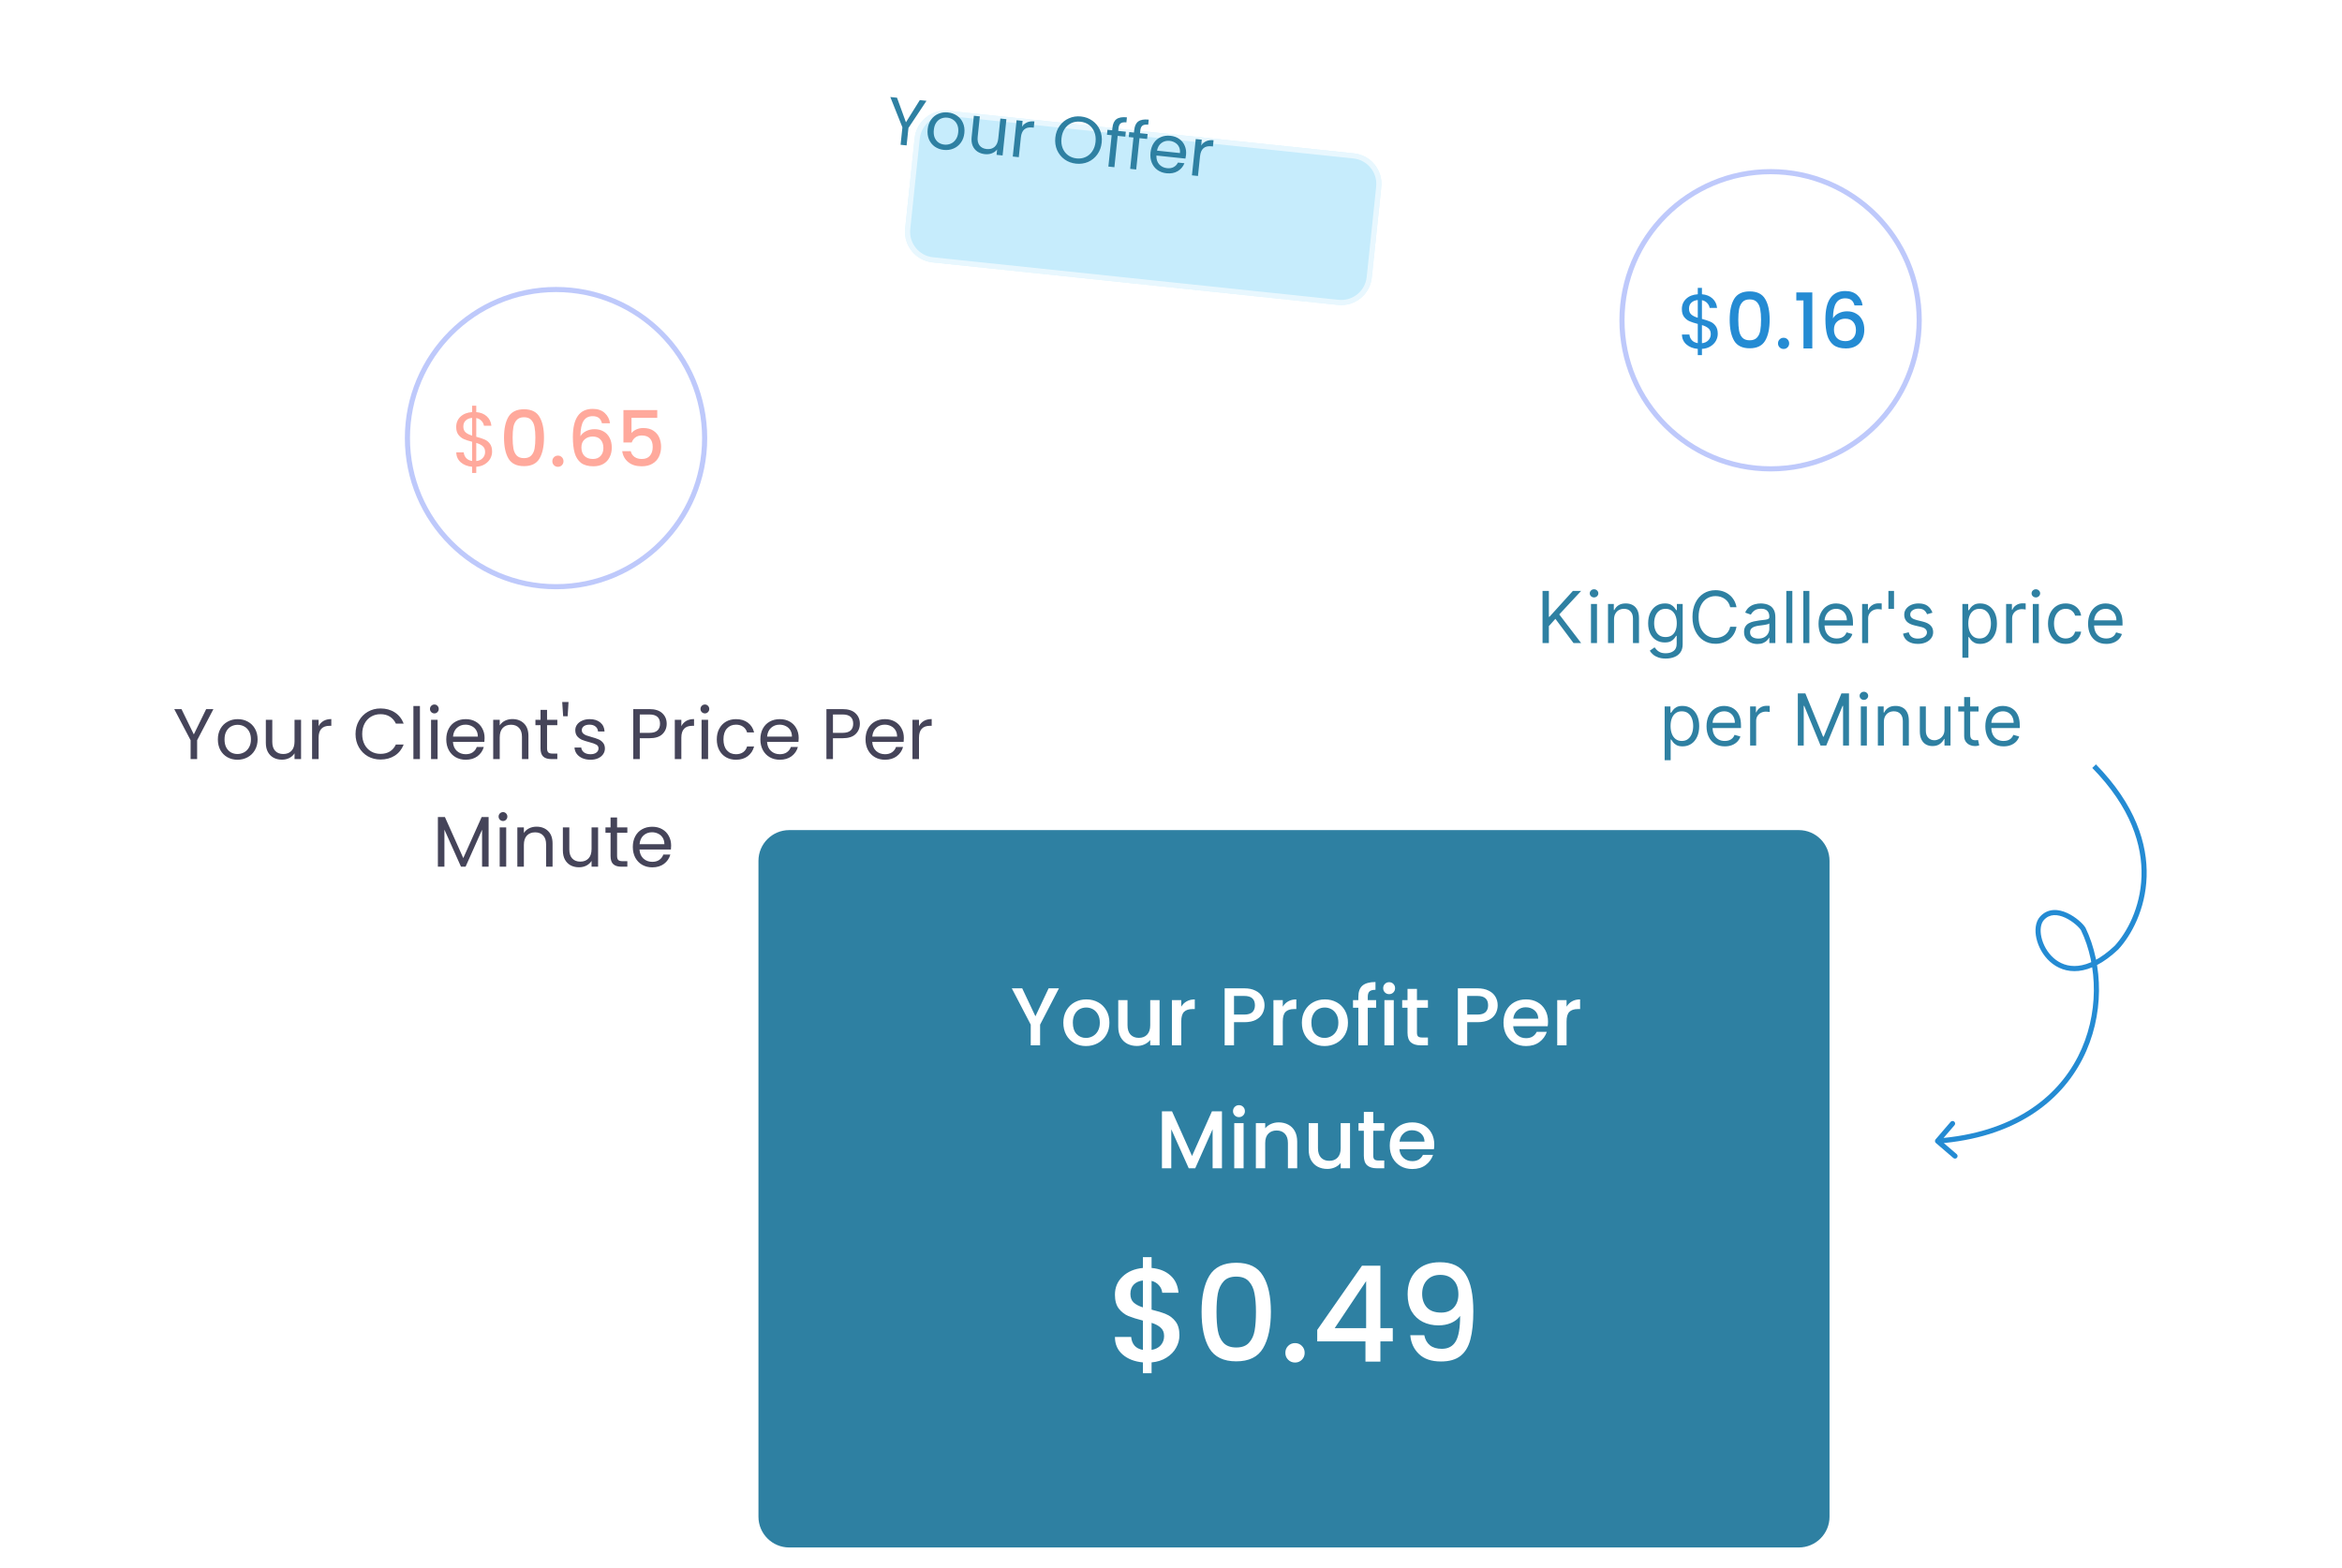 <svg width="457" height="306" viewBox="0 0 457 306" fill="none" xmlns="http://www.w3.org/2000/svg">
<g filter="url(#filter0_d_108_464)">
<rect x="5" y="43" width="209" height="148" rx="1" fill="white"/>
</g>
<g filter="url(#filter1_d_108_464)">
<rect x="241" y="19" width="209" height="147" rx="10" fill="white"/>
</g>
<path d="M213 41H4V189H213V41Z" fill="white"/>
<path d="M41.644 138.386L38.466 144.462V148.144H37.192V144.462L34 138.386H35.414L37.822 143.328L40.23 138.386H41.644ZM46.334 148.27C45.615 148.27 44.962 148.107 44.374 147.78C43.795 147.453 43.338 146.991 43.002 146.394C42.675 145.787 42.512 145.087 42.512 144.294C42.512 143.51 42.68 142.819 43.016 142.222C43.361 141.615 43.828 141.153 44.416 140.836C45.004 140.509 45.662 140.346 46.39 140.346C47.118 140.346 47.776 140.509 48.364 140.836C48.952 141.153 49.414 141.611 49.75 142.208C50.095 142.805 50.268 143.501 50.268 144.294C50.268 145.087 50.09 145.787 49.736 146.394C49.39 146.991 48.919 147.453 48.322 147.78C47.724 148.107 47.062 148.27 46.334 148.27ZM46.334 147.15C46.791 147.15 47.22 147.043 47.622 146.828C48.023 146.613 48.345 146.291 48.588 145.862C48.84 145.433 48.966 144.91 48.966 144.294C48.966 143.678 48.844 143.155 48.602 142.726C48.359 142.297 48.042 141.979 47.65 141.774C47.258 141.559 46.833 141.452 46.376 141.452C45.909 141.452 45.48 141.559 45.088 141.774C44.705 141.979 44.397 142.297 44.164 142.726C43.93 143.155 43.814 143.678 43.814 144.294C43.814 144.919 43.926 145.447 44.15 145.876C44.383 146.305 44.691 146.627 45.074 146.842C45.456 147.047 45.876 147.15 46.334 147.15ZM58.747 140.472V148.144H57.473V147.01C57.23 147.402 56.889 147.71 56.451 147.934C56.022 148.149 55.545 148.256 55.023 148.256C54.425 148.256 53.889 148.135 53.413 147.892C52.937 147.64 52.559 147.267 52.279 146.772C52.008 146.277 51.873 145.675 51.873 144.966V140.472H53.133V144.798C53.133 145.554 53.324 146.137 53.707 146.548C54.09 146.949 54.612 147.15 55.275 147.15C55.956 147.15 56.493 146.94 56.885 146.52C57.277 146.1 57.473 145.489 57.473 144.686V140.472H58.747ZM62.172 141.718C62.396 141.279 62.713 140.939 63.124 140.696C63.544 140.453 64.053 140.332 64.65 140.332V141.648H64.314C62.886 141.648 62.172 142.423 62.172 143.972V148.144H60.898V140.472H62.172V141.718ZM69.377 143.258C69.377 142.306 69.592 141.452 70.021 140.696C70.45 139.931 71.034 139.333 71.771 138.904C72.518 138.475 73.344 138.26 74.249 138.26C75.313 138.26 76.242 138.517 77.035 139.03C77.828 139.543 78.407 140.271 78.771 141.214H77.245C76.974 140.626 76.582 140.173 76.069 139.856C75.565 139.539 74.958 139.38 74.249 139.38C73.568 139.38 72.956 139.539 72.415 139.856C71.874 140.173 71.449 140.626 71.141 141.214C70.833 141.793 70.679 142.474 70.679 143.258C70.679 144.033 70.833 144.714 71.141 145.302C71.449 145.881 71.874 146.329 72.415 146.646C72.956 146.963 73.568 147.122 74.249 147.122C74.958 147.122 75.565 146.968 76.069 146.66C76.582 146.343 76.974 145.89 77.245 145.302H78.771C78.407 146.235 77.828 146.959 77.035 147.472C76.242 147.976 75.313 148.228 74.249 148.228C73.344 148.228 72.518 148.018 71.771 147.598C71.034 147.169 70.45 146.576 70.021 145.82C69.592 145.064 69.377 144.21 69.377 143.258ZM81.941 137.784V148.144H80.667V137.784H81.941ZM84.771 139.226C84.528 139.226 84.323 139.142 84.155 138.974C83.987 138.806 83.903 138.601 83.903 138.358C83.903 138.115 83.987 137.91 84.155 137.742C84.323 137.574 84.528 137.49 84.771 137.49C85.004 137.49 85.2 137.574 85.359 137.742C85.527 137.91 85.611 138.115 85.611 138.358C85.611 138.601 85.527 138.806 85.359 138.974C85.2 139.142 85.004 139.226 84.771 139.226ZM85.387 140.472V148.144H84.113V140.472H85.387ZM94.558 144.014C94.558 144.257 94.544 144.513 94.516 144.784H88.384C88.431 145.54 88.687 146.133 89.154 146.562C89.63 146.982 90.204 147.192 90.876 147.192C91.427 147.192 91.884 147.066 92.248 146.814C92.621 146.553 92.883 146.207 93.032 145.778H94.404C94.199 146.515 93.788 147.117 93.172 147.584C92.556 148.041 91.791 148.27 90.876 148.27C90.148 148.27 89.495 148.107 88.916 147.78C88.347 147.453 87.899 146.991 87.572 146.394C87.245 145.787 87.082 145.087 87.082 144.294C87.082 143.501 87.241 142.805 87.558 142.208C87.875 141.611 88.319 141.153 88.888 140.836C89.467 140.509 90.129 140.346 90.876 140.346C91.604 140.346 92.248 140.505 92.808 140.822C93.368 141.139 93.797 141.578 94.096 142.138C94.404 142.689 94.558 143.314 94.558 144.014ZM93.242 143.748C93.242 143.263 93.135 142.847 92.92 142.502C92.705 142.147 92.411 141.881 92.038 141.704C91.674 141.517 91.268 141.424 90.82 141.424C90.176 141.424 89.625 141.629 89.168 142.04C88.72 142.451 88.463 143.02 88.398 143.748H93.242ZM99.978 140.332C100.911 140.332 101.667 140.617 102.246 141.186C102.824 141.746 103.114 142.558 103.114 143.622V148.144H101.854V143.804C101.854 143.039 101.662 142.455 101.28 142.054C100.897 141.643 100.374 141.438 99.712 141.438C99.04 141.438 98.503 141.648 98.102 142.068C97.71 142.488 97.514 143.099 97.514 143.902V148.144H96.24V140.472H97.514V141.564C97.766 141.172 98.106 140.869 98.536 140.654C98.974 140.439 99.455 140.332 99.978 140.332ZM106.748 141.522V146.044C106.748 146.417 106.828 146.683 106.986 146.842C107.145 146.991 107.42 147.066 107.812 147.066H108.75V148.144H107.602C106.893 148.144 106.361 147.981 106.006 147.654C105.652 147.327 105.474 146.791 105.474 146.044V141.522H104.48V140.472H105.474V138.54H106.748V140.472H108.75V141.522H106.748ZM110.938 137L110.77 139.786H109.888L109.706 137H110.938ZM115.238 148.27C114.65 148.27 114.123 148.172 113.656 147.976C113.19 147.771 112.821 147.491 112.55 147.136C112.28 146.772 112.13 146.357 112.102 145.89H113.418C113.456 146.273 113.633 146.585 113.95 146.828C114.277 147.071 114.702 147.192 115.224 147.192C115.71 147.192 116.092 147.085 116.372 146.87C116.652 146.655 116.792 146.385 116.792 146.058C116.792 145.722 116.643 145.475 116.344 145.316C116.046 145.148 115.584 144.985 114.958 144.826C114.389 144.677 113.922 144.527 113.558 144.378C113.204 144.219 112.896 143.991 112.634 143.692C112.382 143.384 112.256 142.983 112.256 142.488C112.256 142.096 112.373 141.737 112.606 141.41C112.84 141.083 113.171 140.827 113.6 140.64C114.03 140.444 114.52 140.346 115.07 140.346C115.92 140.346 116.606 140.561 117.128 140.99C117.651 141.419 117.931 142.007 117.968 142.754H116.694C116.666 142.353 116.503 142.031 116.204 141.788C115.915 141.545 115.523 141.424 115.028 141.424C114.571 141.424 114.207 141.522 113.936 141.718C113.666 141.914 113.53 142.171 113.53 142.488C113.53 142.74 113.61 142.95 113.768 143.118C113.936 143.277 114.142 143.407 114.384 143.51C114.636 143.603 114.982 143.711 115.42 143.832C115.971 143.981 116.419 144.131 116.764 144.28C117.11 144.42 117.404 144.635 117.646 144.924C117.898 145.213 118.029 145.591 118.038 146.058C118.038 146.478 117.922 146.856 117.688 147.192C117.455 147.528 117.124 147.794 116.694 147.99C116.274 148.177 115.789 148.27 115.238 148.27ZM130.093 141.242C130.093 142.054 129.813 142.731 129.253 143.272C128.703 143.804 127.858 144.07 126.719 144.07H124.843V148.144H123.569V138.386H126.719C127.821 138.386 128.656 138.652 129.225 139.184C129.804 139.716 130.093 140.402 130.093 141.242ZM126.719 143.02C127.429 143.02 127.951 142.866 128.287 142.558C128.623 142.25 128.791 141.811 128.791 141.242C128.791 140.038 128.101 139.436 126.719 139.436H124.843V143.02H126.719ZM132.951 141.718C133.175 141.279 133.492 140.939 133.903 140.696C134.323 140.453 134.831 140.332 135.429 140.332V141.648H135.093C133.665 141.648 132.951 142.423 132.951 143.972V148.144H131.677V140.472H132.951V141.718ZM137.557 139.226C137.315 139.226 137.109 139.142 136.941 138.974C136.773 138.806 136.689 138.601 136.689 138.358C136.689 138.115 136.773 137.91 136.941 137.742C137.109 137.574 137.315 137.49 137.557 137.49C137.791 137.49 137.987 137.574 138.145 137.742C138.313 137.91 138.397 138.115 138.397 138.358C138.397 138.601 138.313 138.806 138.145 138.974C137.987 139.142 137.791 139.226 137.557 139.226ZM138.173 140.472V148.144H136.899V140.472H138.173ZM139.869 144.294C139.869 143.501 140.027 142.81 140.345 142.222C140.662 141.625 141.101 141.163 141.661 140.836C142.23 140.509 142.879 140.346 143.607 140.346C144.549 140.346 145.324 140.575 145.931 141.032C146.547 141.489 146.953 142.124 147.149 142.936H145.777C145.646 142.469 145.389 142.101 145.007 141.83C144.633 141.559 144.167 141.424 143.607 141.424C142.879 141.424 142.291 141.676 141.843 142.18C141.395 142.675 141.171 143.379 141.171 144.294C141.171 145.218 141.395 145.932 141.843 146.436C142.291 146.94 142.879 147.192 143.607 147.192C144.167 147.192 144.633 147.061 145.007 146.8C145.38 146.539 145.637 146.165 145.777 145.68H147.149C146.943 146.464 146.533 147.094 145.917 147.57C145.301 148.037 144.531 148.27 143.607 148.27C142.879 148.27 142.23 148.107 141.661 147.78C141.101 147.453 140.662 146.991 140.345 146.394C140.027 145.797 139.869 145.097 139.869 144.294ZM155.849 144.014C155.849 144.257 155.835 144.513 155.807 144.784H149.675C149.721 145.54 149.978 146.133 150.445 146.562C150.921 146.982 151.495 147.192 152.167 147.192C152.717 147.192 153.175 147.066 153.539 146.814C153.912 146.553 154.173 146.207 154.323 145.778H155.695C155.489 146.515 155.079 147.117 154.463 147.584C153.847 148.041 153.081 148.27 152.167 148.27C151.439 148.27 150.785 148.107 150.207 147.78C149.637 147.453 149.189 146.991 148.863 146.394C148.536 145.787 148.373 145.087 148.373 144.294C148.373 143.501 148.531 142.805 148.849 142.208C149.166 141.611 149.609 141.153 150.179 140.836C150.757 140.509 151.42 140.346 152.167 140.346C152.895 140.346 153.539 140.505 154.099 140.822C154.659 141.139 155.088 141.578 155.387 142.138C155.695 142.689 155.849 143.314 155.849 144.014ZM154.533 143.748C154.533 143.263 154.425 142.847 154.211 142.502C153.996 142.147 153.702 141.881 153.329 141.704C152.965 141.517 152.559 141.424 152.111 141.424C151.467 141.424 150.916 141.629 150.459 142.04C150.011 142.451 149.754 143.02 149.689 143.748H154.533ZM167.787 141.242C167.787 142.054 167.507 142.731 166.947 143.272C166.396 143.804 165.551 144.07 164.413 144.07H162.537V148.144H161.263V138.386H164.413C165.514 138.386 166.349 138.652 166.919 139.184C167.497 139.716 167.787 140.402 167.787 141.242ZM164.413 143.02C165.122 143.02 165.645 142.866 165.981 142.558C166.317 142.25 166.485 141.811 166.485 141.242C166.485 140.038 165.794 139.436 164.413 139.436H162.537V143.02H164.413ZM176.37 144.014C176.37 144.257 176.356 144.513 176.328 144.784H170.196C170.243 145.54 170.499 146.133 170.966 146.562C171.442 146.982 172.016 147.192 172.688 147.192C173.239 147.192 173.696 147.066 174.06 146.814C174.433 146.553 174.695 146.207 174.844 145.778H176.216C176.011 146.515 175.6 147.117 174.984 147.584C174.368 148.041 173.603 148.27 172.688 148.27C171.96 148.27 171.307 148.107 170.728 147.78C170.159 147.453 169.711 146.991 169.384 146.394C169.057 145.787 168.894 145.087 168.894 144.294C168.894 143.501 169.053 142.805 169.37 142.208C169.687 141.611 170.131 141.153 170.7 140.836C171.279 140.509 171.941 140.346 172.688 140.346C173.416 140.346 174.06 140.505 174.62 140.822C175.18 141.139 175.609 141.578 175.908 142.138C176.216 142.689 176.37 143.314 176.37 144.014ZM175.054 143.748C175.054 143.263 174.947 142.847 174.732 142.502C174.517 142.147 174.223 141.881 173.85 141.704C173.486 141.517 173.08 141.424 172.632 141.424C171.988 141.424 171.437 141.629 170.98 142.04C170.532 142.451 170.275 143.02 170.21 143.748H175.054ZM179.326 141.718C179.55 141.279 179.867 140.939 180.278 140.696C180.698 140.453 181.206 140.332 181.804 140.332V141.648H181.468C180.04 141.648 179.326 142.423 179.326 143.972V148.144H178.052V140.472H179.326V141.718ZM95.344 159.456V169.144H94.07V161.92L90.85 169.144H89.954L86.72 161.906V169.144H85.446V159.456H86.818L90.402 167.464L93.986 159.456H95.344ZM98.162 160.226C97.92 160.226 97.714 160.142 97.546 159.974C97.378 159.806 97.294 159.601 97.294 159.358C97.294 159.115 97.378 158.91 97.546 158.742C97.714 158.574 97.92 158.49 98.162 158.49C98.396 158.49 98.592 158.574 98.75 158.742C98.918 158.91 99.002 159.115 99.002 159.358C99.002 159.601 98.918 159.806 98.75 159.974C98.592 160.142 98.396 160.226 98.162 160.226ZM98.778 161.472V169.144H97.504V161.472H98.778ZM104.687 161.332C105.621 161.332 106.377 161.617 106.955 162.186C107.534 162.746 107.823 163.558 107.823 164.622V169.144H106.563V164.804C106.563 164.039 106.372 163.455 105.989 163.054C105.607 162.643 105.084 162.438 104.421 162.438C103.749 162.438 103.213 162.648 102.812 163.068C102.42 163.488 102.224 164.099 102.224 164.902V169.144H100.95V161.472H102.224V162.564C102.476 162.172 102.816 161.869 103.246 161.654C103.684 161.439 104.165 161.332 104.687 161.332ZM116.708 161.472V169.144H115.434V168.01C115.192 168.402 114.851 168.71 114.412 168.934C113.983 169.149 113.507 169.256 112.984 169.256C112.387 169.256 111.85 169.135 111.374 168.892C110.898 168.64 110.52 168.267 110.24 167.772C109.97 167.277 109.834 166.675 109.834 165.966V161.472H111.094V165.798C111.094 166.554 111.286 167.137 111.668 167.548C112.051 167.949 112.574 168.15 113.236 168.15C113.918 168.15 114.454 167.94 114.846 167.52C115.238 167.1 115.434 166.489 115.434 165.686V161.472H116.708ZM120.413 162.522V167.044C120.413 167.417 120.493 167.683 120.651 167.842C120.81 167.991 121.085 168.066 121.477 168.066H122.415V169.144H121.267C120.558 169.144 120.026 168.981 119.671 168.654C119.317 168.327 119.139 167.791 119.139 167.044V162.522H118.145V161.472H119.139V159.54H120.413V161.472H122.415V162.522H120.413ZM130.959 165.014C130.959 165.257 130.945 165.513 130.917 165.784H124.785C124.832 166.54 125.088 167.133 125.555 167.562C126.031 167.982 126.605 168.192 127.277 168.192C127.828 168.192 128.285 168.066 128.649 167.814C129.022 167.553 129.284 167.207 129.433 166.778H130.805C130.6 167.515 130.189 168.117 129.573 168.584C128.957 169.041 128.192 169.27 127.277 169.27C126.549 169.27 125.896 169.107 125.317 168.78C124.748 168.453 124.3 167.991 123.973 167.394C123.646 166.787 123.483 166.087 123.483 165.294C123.483 164.501 123.642 163.805 123.959 163.208C124.276 162.611 124.72 162.153 125.289 161.836C125.868 161.509 126.53 161.346 127.277 161.346C128.005 161.346 128.649 161.505 129.209 161.822C129.769 162.139 130.198 162.578 130.497 163.138C130.805 163.689 130.959 164.314 130.959 165.014ZM129.643 164.748C129.643 164.263 129.536 163.847 129.321 163.502C129.106 163.147 128.812 162.881 128.439 162.704C128.075 162.517 127.669 162.424 127.221 162.424C126.577 162.424 126.026 162.629 125.569 163.04C125.121 163.451 124.864 164.02 124.799 164.748H129.643Z" fill="#454459"/>
<path d="M108.5 114.5C124.516 114.5 137.5 101.516 137.5 85.5C137.5 69.484 124.516 56.5 108.5 56.5C92.484 56.5 79.5 69.484 79.5 85.5C79.5 101.516 92.484 114.5 108.5 114.5Z" fill="white" stroke="#BEC9FB"/>
<path d="M96.024 88.135C96.024 88.615 95.904 89.075 95.664 89.515C95.424 89.945 95.069 90.305 94.599 90.595C94.139 90.885 93.584 91.05 92.934 91.09V92.305H92.124V91.09C91.214 91.01 90.474 90.72 89.904 90.22C89.334 89.71 89.044 89.065 89.034 88.285H90.489C90.529 88.705 90.684 89.07 90.954 89.38C91.234 89.69 91.624 89.885 92.124 89.965V86.215C91.454 86.045 90.914 85.87 90.504 85.69C90.094 85.51 89.744 85.23 89.454 84.85C89.164 84.47 89.019 83.96 89.019 83.32C89.019 82.51 89.299 81.84 89.859 81.31C90.429 80.78 91.184 80.485 92.124 80.425V79.18H92.934V80.425C93.784 80.495 94.469 80.77 94.989 81.25C95.509 81.72 95.809 82.335 95.889 83.095H94.434C94.384 82.745 94.229 82.43 93.969 82.15C93.709 81.86 93.364 81.67 92.934 81.58V85.24C93.594 85.41 94.129 85.585 94.539 85.765C94.959 85.935 95.309 86.21 95.589 86.59C95.879 86.97 96.024 87.485 96.024 88.135ZM90.414 83.245C90.414 83.735 90.559 84.11 90.849 84.37C91.139 84.63 91.564 84.845 92.124 85.015V81.55C91.604 81.6 91.189 81.77 90.879 82.06C90.569 82.34 90.414 82.735 90.414 83.245ZM92.934 89.98C93.474 89.92 93.894 89.725 94.194 89.395C94.504 89.065 94.659 88.67 94.659 88.21C94.659 87.72 94.509 87.345 94.209 87.085C93.909 86.815 93.484 86.6 92.934 86.44V89.98ZM98.35 85.39C98.35 83.66 98.64 82.31 99.22 81.34C99.81 80.36 100.82 79.87 102.25 79.87C103.68 79.87 104.685 80.36 105.265 81.34C105.855 82.31 106.15 83.66 106.15 85.39C106.15 87.14 105.855 88.51 105.265 89.5C104.685 90.48 103.68 90.97 102.25 90.97C100.82 90.97 99.81 90.48 99.22 89.5C98.64 88.51 98.35 87.14 98.35 85.39ZM104.47 85.39C104.47 84.58 104.415 83.895 104.305 83.335C104.205 82.775 103.995 82.32 103.675 81.97C103.355 81.61 102.88 81.43 102.25 81.43C101.62 81.43 101.145 81.61 100.825 81.97C100.505 82.32 100.29 82.775 100.18 83.335C100.08 83.895 100.03 84.58 100.03 85.39C100.03 86.23 100.08 86.935 100.18 87.505C100.28 88.075 100.49 88.535 100.81 88.885C101.14 89.235 101.62 89.41 102.25 89.41C102.88 89.41 103.355 89.235 103.675 88.885C104.005 88.535 104.22 88.075 104.32 87.505C104.42 86.935 104.47 86.23 104.47 85.39ZM108.874 91.105C108.564 91.105 108.304 91 108.094 90.79C107.884 90.58 107.779 90.32 107.779 90.01C107.779 89.7 107.884 89.44 108.094 89.23C108.304 89.02 108.564 88.915 108.874 88.915C109.174 88.915 109.429 89.02 109.639 89.23C109.849 89.44 109.954 89.7 109.954 90.01C109.954 90.32 109.849 90.58 109.639 90.79C109.429 91 109.174 91.105 108.874 91.105ZM117.457 82.6C117.347 82.14 117.147 81.795 116.857 81.565C116.567 81.335 116.162 81.22 115.642 81.22C114.852 81.22 114.262 81.525 113.872 82.135C113.482 82.735 113.277 83.735 113.257 85.135C113.517 84.695 113.897 84.355 114.397 84.115C114.897 83.875 115.437 83.755 116.017 83.755C116.677 83.755 117.257 83.9 117.757 84.19C118.267 84.47 118.662 84.88 118.942 85.42C119.232 85.96 119.377 86.605 119.377 87.355C119.377 88.055 119.237 88.68 118.957 89.23C118.687 89.78 118.282 90.215 117.742 90.535C117.202 90.845 116.552 91 115.792 91C114.762 91 113.952 90.775 113.362 90.325C112.782 89.865 112.372 89.22 112.132 88.39C111.902 87.56 111.787 86.525 111.787 85.285C111.787 81.625 113.077 79.795 115.657 79.795C116.657 79.795 117.442 80.065 118.012 80.605C118.592 81.145 118.932 81.81 119.032 82.6H117.457ZM115.642 85.195C115.032 85.195 114.512 85.38 114.082 85.75C113.662 86.11 113.452 86.635 113.452 87.325C113.452 88.015 113.647 88.565 114.037 88.975C114.437 89.375 114.992 89.575 115.702 89.575C116.332 89.575 116.827 89.38 117.187 88.99C117.557 88.6 117.742 88.08 117.742 87.43C117.742 86.75 117.562 86.21 117.202 85.81C116.852 85.4 116.332 85.195 115.642 85.195ZM128.251 81.535H123.226V84.52C123.436 84.24 123.746 84.005 124.156 83.815C124.576 83.625 125.021 83.53 125.491 83.53C126.331 83.53 127.011 83.71 127.531 84.07C128.061 84.43 128.436 84.885 128.656 85.435C128.886 85.985 129.001 86.565 129.001 87.175C129.001 87.915 128.856 88.575 128.566 89.155C128.286 89.725 127.861 90.175 127.291 90.505C126.731 90.835 126.041 91 125.221 91C124.131 91 123.256 90.73 122.596 90.19C121.936 89.65 121.541 88.935 121.411 88.045H123.076C123.186 88.515 123.431 88.89 123.811 89.17C124.191 89.44 124.666 89.575 125.236 89.575C125.946 89.575 126.476 89.36 126.826 88.93C127.186 88.5 127.366 87.93 127.366 87.22C127.366 86.5 127.186 85.95 126.826 85.57C126.466 85.18 125.936 84.985 125.236 84.985C124.746 84.985 124.331 85.11 123.991 85.36C123.661 85.6 123.421 85.93 123.271 86.35H121.651V80.035H128.251V81.535Z" fill="#FFA99C"/>
<g filter="url(#filter2_d_108_464)">
<path d="M450 19H241V167H450V19Z" fill="white"/>
</g>
<path d="M345.5 91.5C361.516 91.5 374.5 78.516 374.5 62.5C374.5 46.484 361.516 33.5 345.5 33.5C329.484 33.5 316.5 46.484 316.5 62.5C316.5 78.516 329.484 91.5 345.5 91.5Z" fill="white" stroke="#BEC9FB"/>
<path d="M335.192 65.135C335.192 65.615 335.072 66.075 334.832 66.515C334.592 66.945 334.237 67.305 333.767 67.595C333.307 67.885 332.752 68.05 332.102 68.09V69.305H331.292V68.09C330.382 68.01 329.642 67.72 329.072 67.22C328.502 66.71 328.212 66.065 328.202 65.285H329.657C329.697 65.705 329.852 66.07 330.122 66.38C330.402 66.69 330.792 66.885 331.292 66.965V63.215C330.622 63.045 330.082 62.87 329.672 62.69C329.262 62.51 328.912 62.23 328.622 61.85C328.332 61.47 328.187 60.96 328.187 60.32C328.187 59.51 328.467 58.84 329.027 58.31C329.597 57.78 330.352 57.485 331.292 57.425V56.18H332.102V57.425C332.952 57.495 333.637 57.77 334.157 58.25C334.677 58.72 334.977 59.335 335.057 60.095H333.602C333.552 59.745 333.397 59.43 333.137 59.15C332.877 58.86 332.532 58.67 332.102 58.58V62.24C332.762 62.41 333.297 62.585 333.707 62.765C334.127 62.935 334.477 63.21 334.757 63.59C335.047 63.97 335.192 64.485 335.192 65.135ZM329.582 60.245C329.582 60.735 329.727 61.11 330.017 61.37C330.307 61.63 330.732 61.845 331.292 62.015V58.55C330.772 58.6 330.357 58.77 330.047 59.06C329.737 59.34 329.582 59.735 329.582 60.245ZM332.102 66.98C332.642 66.92 333.062 66.725 333.362 66.395C333.672 66.065 333.827 65.67 333.827 65.21C333.827 64.72 333.677 64.345 333.377 64.085C333.077 63.815 332.652 63.6 332.102 63.44V66.98ZM337.518 62.39C337.518 60.66 337.808 59.31 338.388 58.34C338.978 57.36 339.988 56.87 341.418 56.87C342.848 56.87 343.853 57.36 344.433 58.34C345.023 59.31 345.318 60.66 345.318 62.39C345.318 64.14 345.023 65.51 344.433 66.5C343.853 67.48 342.848 67.97 341.418 67.97C339.988 67.97 338.978 67.48 338.388 66.5C337.808 65.51 337.518 64.14 337.518 62.39ZM343.638 62.39C343.638 61.58 343.583 60.895 343.473 60.335C343.373 59.775 343.163 59.32 342.843 58.97C342.523 58.61 342.048 58.43 341.418 58.43C340.788 58.43 340.313 58.61 339.993 58.97C339.673 59.32 339.458 59.775 339.348 60.335C339.248 60.895 339.198 61.58 339.198 62.39C339.198 63.23 339.248 63.935 339.348 64.505C339.448 65.075 339.658 65.535 339.978 65.885C340.308 66.235 340.788 66.41 341.418 66.41C342.048 66.41 342.523 66.235 342.843 65.885C343.173 65.535 343.388 65.075 343.488 64.505C343.588 63.935 343.638 63.23 343.638 62.39ZM348.042 68.105C347.732 68.105 347.472 68 347.262 67.79C347.052 67.58 346.947 67.32 346.947 67.01C346.947 66.7 347.052 66.44 347.262 66.23C347.472 66.02 347.732 65.915 348.042 65.915C348.342 65.915 348.597 66.02 348.807 66.23C349.017 66.44 349.122 66.7 349.122 67.01C349.122 67.32 349.017 67.58 348.807 67.79C348.597 68 348.342 68.105 348.042 68.105ZM350.52 58.625V57.065H353.64V68H351.915V58.625H350.52ZM361.869 59.6C361.759 59.14 361.559 58.795 361.269 58.565C360.979 58.335 360.574 58.22 360.054 58.22C359.264 58.22 358.674 58.525 358.284 59.135C357.894 59.735 357.689 60.735 357.669 62.135C357.929 61.695 358.309 61.355 358.809 61.115C359.309 60.875 359.849 60.755 360.429 60.755C361.089 60.755 361.669 60.9 362.169 61.19C362.679 61.47 363.074 61.88 363.354 62.42C363.644 62.96 363.789 63.605 363.789 64.355C363.789 65.055 363.649 65.68 363.369 66.23C363.099 66.78 362.694 67.215 362.154 67.535C361.614 67.845 360.964 68 360.204 68C359.174 68 358.364 67.775 357.774 67.325C357.194 66.865 356.784 66.22 356.544 65.39C356.314 64.56 356.199 63.525 356.199 62.285C356.199 58.625 357.489 56.795 360.069 56.795C361.069 56.795 361.854 57.065 362.424 57.605C363.004 58.145 363.344 58.81 363.444 59.6H361.869ZM360.054 62.195C359.444 62.195 358.924 62.38 358.494 62.75C358.074 63.11 357.864 63.635 357.864 64.325C357.864 65.015 358.059 65.565 358.449 65.975C358.849 66.375 359.404 66.575 360.114 66.575C360.744 66.575 361.239 66.38 361.599 65.99C361.969 65.6 362.154 65.08 362.154 64.43C362.154 63.75 361.974 63.21 361.614 62.81C361.264 62.4 360.744 62.195 360.054 62.195Z" fill="#248BD3"/>
<path d="M301 125.5V115.318H302.233V120.369H302.352L306.926 115.318H308.537L304.261 119.912L308.537 125.5H307.045L303.506 120.767L302.233 122.199V125.5H301ZM310.452 125.5V117.864H311.625V125.5H310.452ZM311.049 116.591C310.82 116.591 310.623 116.513 310.457 116.357C310.295 116.201 310.214 116.014 310.214 115.795C310.214 115.577 310.295 115.389 310.457 115.234C310.623 115.078 310.82 115 311.049 115C311.278 115 311.473 115.078 311.636 115.234C311.801 115.389 311.884 115.577 311.884 115.795C311.884 116.014 311.801 116.201 311.636 116.357C311.473 116.513 311.278 116.591 311.049 116.591ZM314.948 120.906V125.5H313.775V117.864H314.908V119.057H315.007C315.186 118.669 315.458 118.357 315.823 118.122C316.187 117.884 316.658 117.764 317.235 117.764C317.752 117.764 318.204 117.87 318.592 118.082C318.98 118.291 319.281 118.609 319.497 119.037C319.712 119.461 319.82 119.998 319.82 120.648V125.5H318.647V120.727C318.647 120.127 318.491 119.66 318.179 119.325C317.868 118.987 317.44 118.818 316.897 118.818C316.522 118.818 316.187 118.899 315.892 119.062C315.601 119.224 315.37 119.461 315.201 119.773C315.032 120.084 314.948 120.462 314.948 120.906ZM325.046 128.523C324.48 128.523 323.992 128.45 323.585 128.304C323.177 128.161 322.837 127.973 322.566 127.737C322.297 127.505 322.083 127.257 321.924 126.991L322.859 126.335C322.965 126.474 323.099 126.634 323.262 126.812C323.424 126.995 323.646 127.152 323.928 127.285C324.213 127.421 324.586 127.489 325.046 127.489C325.663 127.489 326.172 127.339 326.573 127.041C326.974 126.743 327.174 126.276 327.174 125.639V124.088H327.075C326.989 124.227 326.866 124.4 326.707 124.605C326.551 124.807 326.326 124.988 326.031 125.147C325.739 125.303 325.345 125.381 324.847 125.381C324.231 125.381 323.678 125.235 323.187 124.943C322.7 124.652 322.314 124.227 322.029 123.67C321.747 123.114 321.606 122.437 321.606 121.642C321.606 120.86 321.744 120.179 322.019 119.599C322.294 119.015 322.677 118.565 323.167 118.246C323.658 117.925 324.224 117.764 324.867 117.764C325.364 117.764 325.759 117.847 326.051 118.013C326.346 118.175 326.571 118.361 326.727 118.57C326.886 118.775 327.009 118.944 327.095 119.077H327.214V117.864H328.347V125.719C328.347 126.375 328.198 126.909 327.9 127.32C327.605 127.734 327.207 128.037 326.707 128.229C326.21 128.425 325.656 128.523 325.046 128.523ZM325.007 124.327C325.477 124.327 325.875 124.219 326.2 124.004C326.525 123.788 326.772 123.478 326.941 123.074C327.11 122.67 327.194 122.186 327.194 121.622C327.194 121.072 327.111 120.586 326.945 120.165C326.78 119.745 326.534 119.415 326.21 119.176C325.885 118.937 325.484 118.818 325.007 118.818C324.509 118.818 324.095 118.944 323.764 119.196C323.436 119.448 323.189 119.786 323.023 120.21C322.86 120.634 322.779 121.105 322.779 121.622C322.779 122.152 322.862 122.621 323.028 123.029C323.197 123.433 323.446 123.752 323.774 123.984C324.105 124.212 324.516 124.327 325.007 124.327ZM338.847 118.5H337.614C337.542 118.145 337.414 117.834 337.232 117.565C337.053 117.297 336.834 117.071 336.575 116.889C336.32 116.704 336.037 116.564 335.725 116.472C335.414 116.379 335.089 116.332 334.751 116.332C334.134 116.332 333.576 116.488 333.075 116.8C332.578 117.111 332.182 117.57 331.887 118.177C331.596 118.783 331.45 119.527 331.45 120.409C331.45 121.291 331.596 122.035 331.887 122.641C332.182 123.248 332.578 123.707 333.075 124.018C333.576 124.33 334.134 124.486 334.751 124.486C335.089 124.486 335.414 124.439 335.725 124.347C336.037 124.254 336.32 124.116 336.575 123.934C336.834 123.748 337.053 123.521 337.232 123.253C337.414 122.981 337.542 122.67 337.614 122.318H338.847C338.754 122.839 338.585 123.304 338.34 123.715C338.095 124.126 337.79 124.476 337.426 124.764C337.061 125.049 336.652 125.266 336.198 125.415C335.747 125.565 335.265 125.639 334.751 125.639C333.882 125.639 333.11 125.427 332.434 125.003C331.758 124.579 331.226 123.975 330.838 123.193C330.45 122.411 330.257 121.483 330.257 120.409C330.257 119.335 330.45 118.407 330.838 117.625C331.226 116.843 331.758 116.24 332.434 115.815C333.11 115.391 333.882 115.179 334.751 115.179C335.265 115.179 335.747 115.254 336.198 115.403C336.652 115.552 337.061 115.771 337.426 116.059C337.79 116.344 338.095 116.692 338.34 117.103C338.585 117.511 338.754 117.976 338.847 118.5ZM342.928 125.679C342.444 125.679 342.004 125.588 341.61 125.406C341.216 125.22 340.902 124.953 340.67 124.605C340.438 124.254 340.322 123.83 340.322 123.332C340.322 122.895 340.409 122.54 340.581 122.268C340.753 121.993 340.984 121.778 341.272 121.622C341.56 121.466 341.879 121.35 342.227 121.274C342.578 121.195 342.931 121.132 343.285 121.085C343.749 121.026 344.126 120.981 344.414 120.951C344.706 120.918 344.918 120.863 345.05 120.787C345.186 120.711 345.254 120.578 345.254 120.389V120.349C345.254 119.859 345.12 119.478 344.852 119.206C344.586 118.934 344.184 118.798 343.643 118.798C343.083 118.798 342.644 118.921 342.326 119.166C342.008 119.411 341.784 119.673 341.655 119.952L340.541 119.554C340.74 119.09 341.005 118.729 341.337 118.47C341.671 118.208 342.036 118.026 342.43 117.923C342.828 117.817 343.219 117.764 343.604 117.764C343.849 117.764 344.131 117.794 344.449 117.854C344.77 117.91 345.08 118.028 345.379 118.207C345.68 118.386 345.93 118.656 346.129 119.017C346.328 119.378 346.428 119.862 346.428 120.469V125.5H345.254V124.466H345.195C345.115 124.632 344.982 124.809 344.797 124.998C344.611 125.187 344.364 125.348 344.056 125.48C343.748 125.613 343.372 125.679 342.928 125.679ZM343.106 124.625C343.571 124.625 343.962 124.534 344.28 124.352C344.601 124.169 344.843 123.934 345.006 123.646C345.171 123.357 345.254 123.054 345.254 122.736V121.662C345.205 121.722 345.095 121.776 344.926 121.826C344.76 121.872 344.568 121.914 344.349 121.95C344.134 121.983 343.923 122.013 343.718 122.04C343.516 122.063 343.352 122.083 343.226 122.099C342.921 122.139 342.636 122.204 342.371 122.293C342.109 122.379 341.897 122.51 341.734 122.686C341.575 122.858 341.496 123.094 341.496 123.392C341.496 123.8 341.647 124.108 341.948 124.317C342.253 124.522 342.639 124.625 343.106 124.625ZM349.742 115.318V125.5H348.569V115.318H349.742ZM353.065 115.318V125.5H351.891V115.318H353.065ZM358.415 125.659C357.679 125.659 357.045 125.497 356.511 125.172C355.981 124.844 355.572 124.386 355.283 123.8C354.998 123.21 354.856 122.524 354.856 121.741C354.856 120.959 354.998 120.27 355.283 119.673C355.572 119.073 355.973 118.606 356.486 118.271C357.003 117.933 357.607 117.764 358.296 117.764C358.694 117.764 359.086 117.83 359.474 117.963C359.862 118.096 360.215 118.311 360.533 118.609C360.851 118.904 361.105 119.295 361.294 119.783C361.483 120.27 361.577 120.87 361.577 121.582V122.08H355.691V121.065H360.384C360.384 120.634 360.298 120.25 360.125 119.912C359.956 119.574 359.715 119.307 359.4 119.112C359.088 118.916 358.72 118.818 358.296 118.818C357.829 118.818 357.424 118.934 357.083 119.166C356.745 119.395 356.485 119.693 356.302 120.061C356.12 120.429 356.029 120.823 356.029 121.244V121.92C356.029 122.497 356.128 122.986 356.327 123.387C356.529 123.785 356.809 124.088 357.167 124.297C357.525 124.502 357.941 124.605 358.415 124.605C358.724 124.605 359.002 124.562 359.25 124.476C359.502 124.386 359.719 124.254 359.902 124.078C360.084 123.899 360.225 123.677 360.324 123.412L361.458 123.73C361.339 124.115 361.138 124.453 360.856 124.744C360.575 125.033 360.227 125.258 359.812 125.42C359.398 125.58 358.932 125.659 358.415 125.659ZM363.362 125.5V117.864H364.496V119.017H364.575C364.714 118.639 364.966 118.333 365.331 118.097C365.695 117.862 366.106 117.744 366.564 117.744C366.65 117.744 366.758 117.746 366.887 117.749C367.016 117.753 367.114 117.758 367.18 117.764V118.957C367.14 118.947 367.049 118.933 366.907 118.913C366.768 118.889 366.62 118.878 366.464 118.878C366.093 118.878 365.762 118.956 365.47 119.112C365.182 119.264 364.953 119.476 364.784 119.748C364.618 120.016 364.535 120.323 364.535 120.668V125.5H363.362ZM369.585 115.318V118.818H368.491V115.318H369.585ZM377.084 119.574L376.03 119.872C375.963 119.696 375.866 119.526 375.736 119.36C375.61 119.191 375.438 119.052 375.219 118.942C375 118.833 374.72 118.778 374.379 118.778C373.912 118.778 373.522 118.886 373.211 119.102C372.902 119.314 372.748 119.584 372.748 119.912C372.748 120.204 372.854 120.434 373.067 120.603C373.279 120.772 373.61 120.913 374.061 121.026L375.194 121.304C375.877 121.47 376.386 121.723 376.721 122.065C377.055 122.403 377.223 122.839 377.223 123.372C377.223 123.81 377.097 124.201 376.845 124.545C376.596 124.89 376.248 125.162 375.801 125.361C375.353 125.56 374.833 125.659 374.24 125.659C373.461 125.659 372.816 125.49 372.306 125.152C371.795 124.814 371.472 124.32 371.336 123.67L372.45 123.392C372.556 123.803 372.757 124.111 373.052 124.317C373.35 124.522 373.739 124.625 374.22 124.625C374.767 124.625 375.201 124.509 375.523 124.277C375.847 124.042 376.01 123.76 376.01 123.432C376.01 123.167 375.917 122.945 375.731 122.766C375.546 122.583 375.261 122.447 374.876 122.358L373.603 122.06C372.904 121.894 372.39 121.637 372.062 121.289C371.737 120.938 371.575 120.499 371.575 119.972C371.575 119.541 371.696 119.16 371.938 118.828C372.183 118.497 372.516 118.237 372.937 118.048C373.362 117.859 373.842 117.764 374.379 117.764C375.135 117.764 375.728 117.93 376.159 118.261C376.593 118.593 376.901 119.03 377.084 119.574ZM382.926 128.364V117.864H384.06V119.077H384.199C384.285 118.944 384.405 118.775 384.557 118.57C384.713 118.361 384.935 118.175 385.223 118.013C385.515 117.847 385.909 117.764 386.407 117.764C387.05 117.764 387.616 117.925 388.107 118.246C388.597 118.568 388.98 119.024 389.255 119.614C389.53 120.204 389.668 120.9 389.668 121.702C389.668 122.51 389.53 123.211 389.255 123.805C388.98 124.395 388.599 124.852 388.112 125.177C387.625 125.498 387.063 125.659 386.426 125.659C385.936 125.659 385.543 125.578 385.248 125.415C384.953 125.25 384.726 125.062 384.567 124.854C384.408 124.642 384.285 124.466 384.199 124.327H384.1V128.364H382.926ZM384.08 121.682C384.08 122.259 384.164 122.767 384.333 123.208C384.502 123.646 384.749 123.989 385.074 124.237C385.399 124.482 385.797 124.605 386.267 124.605C386.758 124.605 387.167 124.476 387.495 124.217C387.827 123.955 388.075 123.604 388.241 123.163C388.41 122.719 388.495 122.225 388.495 121.682C388.495 121.145 388.412 120.661 388.246 120.23C388.084 119.796 387.837 119.453 387.505 119.201C387.177 118.946 386.765 118.818 386.267 118.818C385.79 118.818 385.389 118.939 385.064 119.181C384.739 119.42 384.494 119.754 384.328 120.185C384.163 120.613 384.08 121.112 384.08 121.682ZM391.458 125.5V117.864H392.591V119.017H392.671C392.81 118.639 393.062 118.333 393.426 118.097C393.791 117.862 394.202 117.744 394.659 117.744C394.746 117.744 394.853 117.746 394.983 117.749C395.112 117.753 395.21 117.758 395.276 117.764V118.957C395.236 118.947 395.145 118.933 395.002 118.913C394.863 118.889 394.716 118.878 394.56 118.878C394.189 118.878 393.857 118.956 393.566 119.112C393.277 119.264 393.049 119.476 392.88 119.748C392.714 120.016 392.631 120.323 392.631 120.668V125.5H391.458ZM396.667 125.5V117.864H397.84V125.5H396.667ZM397.263 116.591C397.035 116.591 396.837 116.513 396.672 116.357C396.509 116.201 396.428 116.014 396.428 115.795C396.428 115.577 396.509 115.389 396.672 115.234C396.837 115.078 397.035 115 397.263 115C397.492 115 397.688 115.078 397.85 115.234C398.016 115.389 398.099 115.577 398.099 115.795C398.099 116.014 398.016 116.201 397.85 116.357C397.688 116.513 397.492 116.591 397.263 116.591ZM403.091 125.659C402.375 125.659 401.759 125.49 401.242 125.152C400.725 124.814 400.327 124.348 400.049 123.755C399.77 123.162 399.631 122.484 399.631 121.722C399.631 120.946 399.774 120.262 400.059 119.668C400.347 119.072 400.748 118.606 401.262 118.271C401.779 117.933 402.382 117.764 403.071 117.764C403.608 117.764 404.092 117.864 404.523 118.062C404.954 118.261 405.307 118.54 405.582 118.898C405.857 119.256 406.028 119.673 406.094 120.151H404.921C404.831 119.803 404.632 119.494 404.324 119.226C404.019 118.954 403.608 118.818 403.091 118.818C402.634 118.818 402.233 118.937 401.888 119.176C401.547 119.411 401.28 119.745 401.088 120.175C400.899 120.603 400.804 121.105 400.804 121.682C400.804 122.272 400.897 122.786 401.083 123.223C401.272 123.661 401.537 124 401.878 124.242C402.223 124.484 402.627 124.605 403.091 124.605C403.396 124.605 403.673 124.552 403.921 124.446C404.17 124.34 404.381 124.188 404.553 123.989C404.725 123.79 404.848 123.551 404.921 123.273H406.094C406.028 123.723 405.864 124.129 405.602 124.491C405.343 124.849 405 125.134 404.573 125.346C404.149 125.555 403.655 125.659 403.091 125.659ZM411.011 125.659C410.275 125.659 409.64 125.497 409.107 125.172C408.577 124.844 408.167 124.386 407.879 123.8C407.594 123.21 407.451 122.524 407.451 121.741C407.451 120.959 407.594 120.27 407.879 119.673C408.167 119.073 408.568 118.606 409.082 118.271C409.599 117.933 410.202 117.764 410.892 117.764C411.289 117.764 411.682 117.83 412.07 117.963C412.458 118.096 412.811 118.311 413.129 118.609C413.447 118.904 413.701 119.295 413.89 119.783C414.078 120.27 414.173 120.87 414.173 121.582V122.08H408.287V121.065H412.98C412.98 120.634 412.894 120.25 412.721 119.912C412.552 119.574 412.31 119.307 411.995 119.112C411.684 118.916 411.316 118.818 410.892 118.818C410.424 118.818 410.02 118.934 409.679 119.166C409.341 119.395 409.08 119.693 408.898 120.061C408.716 120.429 408.625 120.823 408.625 121.244V121.92C408.625 122.497 408.724 122.986 408.923 123.387C409.125 123.785 409.405 124.088 409.763 124.297C410.121 124.502 410.537 124.605 411.011 124.605C411.319 124.605 411.598 124.562 411.846 124.476C412.098 124.386 412.315 124.254 412.497 124.078C412.68 123.899 412.821 123.677 412.92 123.412L414.054 123.73C413.934 124.115 413.734 124.453 413.452 124.744C413.17 125.033 412.822 125.258 412.408 125.42C411.994 125.58 411.528 125.659 411.011 125.659ZM324.828 148.364V137.864H325.962V139.077H326.101C326.187 138.944 326.306 138.775 326.459 138.57C326.615 138.361 326.837 138.175 327.125 138.013C327.417 137.847 327.811 137.764 328.308 137.764C328.951 137.764 329.518 137.925 330.009 138.246C330.499 138.568 330.882 139.024 331.157 139.614C331.432 140.204 331.57 140.9 331.57 141.702C331.57 142.51 331.432 143.211 331.157 143.805C330.882 144.395 330.501 144.852 330.014 145.177C329.526 145.498 328.965 145.659 328.328 145.659C327.838 145.659 327.445 145.578 327.15 145.415C326.855 145.25 326.628 145.062 326.469 144.854C326.31 144.642 326.187 144.466 326.101 144.327H326.001V148.364H324.828ZM325.982 141.682C325.982 142.259 326.066 142.767 326.235 143.208C326.404 143.646 326.651 143.989 326.976 144.237C327.301 144.482 327.699 144.605 328.169 144.605C328.66 144.605 329.069 144.476 329.397 144.217C329.729 143.955 329.977 143.604 330.143 143.163C330.312 142.719 330.396 142.225 330.396 141.682C330.396 141.145 330.314 140.661 330.148 140.23C329.985 139.796 329.739 139.453 329.407 139.201C329.079 138.946 328.666 138.818 328.169 138.818C327.692 138.818 327.291 138.939 326.966 139.181C326.641 139.42 326.396 139.754 326.23 140.185C326.064 140.613 325.982 141.112 325.982 141.682ZM336.561 145.659C335.825 145.659 335.191 145.497 334.657 145.172C334.127 144.844 333.717 144.386 333.429 143.8C333.144 143.21 333.001 142.524 333.001 141.741C333.001 140.959 333.144 140.27 333.429 139.673C333.717 139.073 334.118 138.606 334.632 138.271C335.149 137.933 335.752 137.764 336.442 137.764C336.84 137.764 337.232 137.83 337.62 137.963C338.008 138.096 338.36 138.311 338.679 138.609C338.997 138.904 339.25 139.295 339.439 139.783C339.628 140.27 339.723 140.87 339.723 141.582V142.08H333.837V141.065H338.53C338.53 140.634 338.443 140.25 338.271 139.912C338.102 139.574 337.86 139.307 337.546 139.112C337.234 138.916 336.866 138.818 336.442 138.818C335.974 138.818 335.57 138.934 335.229 139.166C334.891 139.395 334.63 139.693 334.448 140.061C334.266 140.429 334.175 140.823 334.175 141.244V141.92C334.175 142.497 334.274 142.986 334.473 143.387C334.675 143.785 334.955 144.088 335.313 144.297C335.671 144.502 336.087 144.605 336.561 144.605C336.869 144.605 337.148 144.562 337.396 144.476C337.648 144.386 337.865 144.254 338.048 144.078C338.23 143.899 338.37 143.677 338.47 143.412L339.603 143.73C339.484 144.115 339.284 144.453 339.002 144.744C338.72 145.033 338.372 145.258 337.958 145.42C337.544 145.58 337.078 145.659 336.561 145.659ZM341.508 145.5V137.864H342.641V139.017H342.721C342.86 138.639 343.112 138.333 343.476 138.097C343.841 137.862 344.252 137.744 344.709 137.744C344.795 137.744 344.903 137.746 345.032 137.749C345.162 137.753 345.259 137.758 345.326 137.764V138.957C345.286 138.947 345.195 138.933 345.052 138.913C344.913 138.889 344.766 138.878 344.61 138.878C344.239 138.878 343.907 138.956 343.615 139.112C343.327 139.264 343.098 139.476 342.929 139.748C342.764 140.016 342.681 140.323 342.681 140.668V145.5H341.508ZM350.813 135.318H352.285L355.745 143.77H355.864L359.324 135.318H360.796V145.5H359.643V137.764H359.543L356.361 145.5H355.248L352.066 137.764H351.966V145.5H350.813V135.318ZM363.109 145.5V137.864H364.282V145.5H363.109ZM363.706 136.591C363.477 136.591 363.28 136.513 363.114 136.357C362.952 136.201 362.87 136.014 362.87 135.795C362.87 135.577 362.952 135.389 363.114 135.234C363.28 135.078 363.477 135 363.706 135C363.934 135 364.13 135.078 364.292 135.234C364.458 135.389 364.541 135.577 364.541 135.795C364.541 136.014 364.458 136.201 364.292 136.357C364.13 136.513 363.934 136.591 363.706 136.591ZM367.605 140.906V145.5H366.431V137.864H367.565V139.057H367.664C367.843 138.669 368.115 138.357 368.48 138.122C368.844 137.884 369.315 137.764 369.892 137.764C370.409 137.764 370.861 137.87 371.249 138.082C371.637 138.291 371.938 138.609 372.154 139.037C372.369 139.461 372.477 139.998 372.477 140.648V145.5H371.303V140.727C371.303 140.127 371.148 139.66 370.836 139.325C370.525 138.987 370.097 138.818 369.553 138.818C369.179 138.818 368.844 138.899 368.549 139.062C368.258 139.224 368.027 139.461 367.858 139.773C367.689 140.084 367.605 140.462 367.605 140.906ZM379.433 142.378V137.864H380.607V145.5H379.433V144.207H379.354C379.175 144.595 378.896 144.925 378.519 145.197C378.141 145.465 377.663 145.599 377.087 145.599C376.609 145.599 376.185 145.495 375.814 145.286C375.443 145.074 375.151 144.756 374.939 144.332C374.727 143.904 374.621 143.366 374.621 142.716V137.864H375.794V142.636C375.794 143.193 375.95 143.637 376.261 143.969C376.576 144.3 376.977 144.466 377.465 144.466C377.756 144.466 378.053 144.391 378.354 144.242C378.659 144.093 378.915 143.864 379.12 143.556C379.329 143.248 379.433 142.855 379.433 142.378ZM386.077 137.864V138.858H382.119V137.864H386.077ZM383.273 136.034H384.446V143.312C384.446 143.644 384.494 143.893 384.59 144.058C384.69 144.221 384.815 144.33 384.968 144.386C385.124 144.439 385.288 144.466 385.46 144.466C385.589 144.466 385.695 144.459 385.778 144.446C385.861 144.429 385.927 144.416 385.977 144.406L386.216 145.46C386.136 145.49 386.025 145.52 385.883 145.55C385.74 145.583 385.56 145.599 385.341 145.599C385.009 145.599 384.685 145.528 384.366 145.386C384.051 145.243 383.79 145.026 383.581 144.734C383.375 144.443 383.273 144.075 383.273 143.631V136.034ZM390.961 145.659C390.225 145.659 389.591 145.497 389.057 145.172C388.527 144.844 388.117 144.386 387.829 143.8C387.544 143.21 387.402 142.524 387.402 141.741C387.402 140.959 387.544 140.27 387.829 139.673C388.117 139.073 388.518 138.606 389.032 138.271C389.549 137.933 390.152 137.764 390.842 137.764C391.24 137.764 391.632 137.83 392.02 137.963C392.408 138.096 392.761 138.311 393.079 138.609C393.397 138.904 393.651 139.295 393.84 139.783C394.029 140.27 394.123 140.87 394.123 141.582V142.08H388.237V141.065H392.93C392.93 140.634 392.844 140.25 392.671 139.912C392.502 139.574 392.26 139.307 391.946 139.112C391.634 138.916 391.266 138.818 390.842 138.818C390.375 138.818 389.97 138.934 389.629 139.166C389.291 139.395 389.031 139.693 388.848 140.061C388.666 140.429 388.575 140.823 388.575 141.244V141.92C388.575 142.497 388.674 142.986 388.873 143.387C389.075 143.785 389.355 144.088 389.713 144.297C390.071 144.502 390.487 144.605 390.961 144.605C391.269 144.605 391.548 144.562 391.796 144.476C392.048 144.386 392.265 144.254 392.448 144.078C392.63 143.899 392.771 143.677 392.87 143.412L394.004 143.73C393.884 144.115 393.684 144.453 393.402 144.744C393.12 145.033 392.772 145.258 392.358 145.42C391.944 145.58 391.478 145.659 390.961 145.659Z" fill="#2E80A2"/>
<g filter="url(#filter3_d_108_464)">
<path d="M246.192 15.928L167.071 7.626C163.775 7.28 160.823 9.672 160.477 12.967L158.626 30.612C158.28 33.907 160.671 36.859 163.967 37.205L243.089 45.507C246.384 45.853 249.336 43.462 249.682 40.166L251.533 22.522C251.879 19.226 249.488 16.274 246.192 15.928Z" fill="#C6ECFC"/>
<path d="M246.14 16.426L167.019 8.123C163.998 7.806 161.292 9.998 160.975 13.019L159.123 30.664C158.806 33.685 160.998 36.391 164.019 36.708L243.141 45.01C246.162 45.327 248.868 43.135 249.185 40.114L251.036 22.47C251.353 19.449 249.161 16.743 246.14 16.426Z" stroke="white" stroke-opacity="0.6"/>
</g>
<path d="M180.789 19.673L177.265 24.976L176.908 28.377L175.732 28.253L176.088 24.853L173.729 18.932L175.035 19.069L176.78 23.867L179.483 19.536L180.789 19.673ZM184.162 29.255C183.498 29.186 182.911 28.972 182.399 28.613C181.896 28.255 181.519 27.784 181.267 27.2C181.024 26.608 180.941 25.946 181.017 25.213C181.093 24.489 181.316 23.868 181.684 23.349C182.062 22.822 182.537 22.44 183.111 22.204C183.686 21.96 184.309 21.872 184.981 21.943C185.654 22.014 186.246 22.228 186.757 22.587C187.269 22.937 187.651 23.404 187.904 23.988C188.165 24.573 188.257 25.232 188.18 25.965C188.103 26.697 187.872 27.327 187.485 27.853C187.109 28.371 186.628 28.752 186.045 28.996C185.462 29.239 184.834 29.326 184.162 29.255ZM184.27 28.221C184.693 28.265 185.1 28.208 185.491 28.049C185.883 27.889 186.211 27.623 186.477 27.25C186.751 26.878 186.918 26.407 186.978 25.839C187.038 25.27 186.976 24.775 186.794 24.355C186.611 23.935 186.349 23.611 186.007 23.384C185.666 23.148 185.284 23.007 184.861 22.963C184.43 22.918 184.023 22.975 183.641 23.136C183.267 23.288 182.952 23.551 182.695 23.925C182.438 24.299 182.28 24.77 182.22 25.339C182.159 25.917 182.212 26.415 182.377 26.833C182.551 27.252 182.804 27.579 183.137 27.815C183.47 28.041 183.848 28.177 184.27 28.221ZM196.381 23.257L195.638 30.342L194.461 30.218L194.571 29.171C194.309 29.51 193.964 29.761 193.537 29.925C193.12 30.082 192.67 30.135 192.188 30.084C191.636 30.026 191.152 29.863 190.736 29.592C190.321 29.314 190.008 28.932 189.797 28.448C189.595 27.965 189.529 27.396 189.597 26.741L190.033 22.591L191.196 22.713L190.777 26.708C190.704 27.406 190.824 27.963 191.138 28.38C191.452 28.787 191.916 29.023 192.528 29.087C193.157 29.154 193.673 29.012 194.075 28.662C194.478 28.312 194.718 27.766 194.796 27.025L195.204 23.133L196.381 23.257ZM199.423 24.739C199.673 24.356 199.999 24.072 200.402 23.888C200.813 23.704 201.294 23.642 201.846 23.7L201.718 24.915L201.408 24.882C200.089 24.744 199.355 25.39 199.205 26.821L198.801 30.674L197.624 30.55L198.368 23.465L199.544 23.589L199.423 24.739ZM209.97 31.937C209.134 31.85 208.392 31.576 207.743 31.115C207.095 30.647 206.605 30.042 206.273 29.301C205.951 28.553 205.836 27.739 205.928 26.86C206.02 25.981 206.301 25.213 206.771 24.556C207.25 23.892 207.855 23.402 208.585 23.087C209.316 22.762 210.1 22.644 210.936 22.732C211.781 22.82 212.527 23.099 213.175 23.568C213.824 24.028 214.31 24.628 214.633 25.368C214.956 26.108 215.071 26.922 214.978 27.809C214.885 28.697 214.604 29.469 214.134 30.126C213.664 30.782 213.064 31.273 212.333 31.597C211.602 31.913 210.815 32.026 209.97 31.937ZM210.077 30.916C210.707 30.982 211.286 30.895 211.817 30.654C212.356 30.414 212.797 30.038 213.138 29.525C213.488 29.012 213.701 28.399 213.776 27.683C213.852 26.959 213.771 26.315 213.534 25.75C213.307 25.177 212.959 24.718 212.489 24.372C212.02 24.026 211.467 23.82 210.829 23.753C210.191 23.686 209.607 23.773 209.076 24.014C208.545 24.254 208.105 24.631 207.755 25.143C207.415 25.648 207.206 26.262 207.13 26.986C207.055 27.701 207.132 28.346 207.359 28.918C207.595 29.492 207.948 29.952 208.417 30.297C208.895 30.644 209.448 30.85 210.077 30.916ZM219.583 26.672L218.096 26.516L217.454 32.631L216.278 32.508L216.919 26.392L216.002 26.296L216.103 25.326L217.021 25.423L217.074 24.918C217.157 24.125 217.421 23.569 217.864 23.25C218.316 22.922 218.995 22.806 219.9 22.901L219.797 23.884C219.28 23.83 218.903 23.895 218.666 24.079C218.438 24.255 218.3 24.576 218.251 25.042L218.198 25.546L219.685 25.702L219.583 26.672ZM223.838 27.118L222.351 26.962L221.709 33.078L220.533 32.954L221.174 26.839L220.257 26.742L220.358 25.773L221.276 25.869L221.329 25.365C221.412 24.572 221.675 24.016 222.119 23.696C222.571 23.369 223.25 23.253 224.155 23.348L224.052 24.33C223.535 24.276 223.158 24.341 222.92 24.525C222.693 24.702 222.554 25.023 222.506 25.488L222.453 25.992L223.94 26.149L223.838 27.118ZM231.433 30.242C231.409 30.466 231.371 30.702 231.319 30.949L225.656 30.355C225.626 31.057 225.806 31.63 226.195 32.071C226.594 32.505 227.104 32.755 227.724 32.82C228.233 32.873 228.667 32.801 229.028 32.604C229.398 32.399 229.673 32.105 229.853 31.723L231.119 31.856C230.858 32.517 230.421 33.033 229.807 33.404C229.194 33.767 228.465 33.904 227.62 33.815C226.948 33.745 226.36 33.531 225.857 33.173C225.363 32.816 224.994 32.346 224.751 31.763C224.508 31.171 224.425 30.509 224.501 29.776C224.578 29.043 224.792 28.417 225.143 27.896C225.494 27.375 225.948 26.995 226.504 26.758C227.07 26.512 227.698 26.425 228.388 26.498C229.06 26.568 229.639 26.777 230.126 27.125C230.612 27.472 230.966 27.918 231.188 28.465C231.419 29.003 231.501 29.595 231.433 30.242ZM230.243 29.869C230.29 29.421 230.231 29.026 230.066 28.687C229.903 28.338 229.657 28.064 229.329 27.864C229.011 27.657 228.645 27.531 228.232 27.488C227.637 27.425 227.108 27.562 226.646 27.897C226.193 28.232 225.901 28.733 225.77 29.399L230.243 29.869ZM234.385 28.408C234.634 28.024 234.96 27.741 235.363 27.556C235.774 27.373 236.256 27.31 236.807 27.368L236.68 28.583L236.37 28.551C235.051 28.412 234.316 29.059 234.166 30.489L233.762 34.342L232.586 34.219L233.329 27.134L234.505 27.257L234.385 28.408Z" fill="#2E80A2"/>
<g filter="url(#filter4_d_108_464)">
<path d="M351 158H154C150.686 158 148 160.686 148 164V292C148 295.314 150.686 298 154 298H351C354.314 298 357 295.314 357 292V164C357 160.686 354.314 158 351 158Z" fill="#2E80A2"/>
</g>
<path d="M206.635 192.88L202.955 199.968V204H201.131V199.968L197.435 192.88H199.467L202.043 198.336L204.619 192.88H206.635ZM211.907 204.144C211.075 204.144 210.323 203.957 209.651 203.584C208.979 203.2 208.451 202.667 208.067 201.984C207.683 201.291 207.491 200.491 207.491 199.584C207.491 198.688 207.688 197.893 208.083 197.2C208.478 196.507 209.016 195.973 209.699 195.6C210.382 195.227 211.144 195.04 211.987 195.04C212.83 195.04 213.592 195.227 214.275 195.6C214.958 195.973 215.496 196.507 215.891 197.2C216.286 197.893 216.483 198.688 216.483 199.584C216.483 200.48 216.28 201.275 215.875 201.968C215.47 202.661 214.915 203.2 214.211 203.584C213.518 203.957 212.75 204.144 211.907 204.144ZM211.907 202.56C212.376 202.56 212.814 202.448 213.219 202.224C213.635 202 213.971 201.664 214.227 201.216C214.483 200.768 214.611 200.224 214.611 199.584C214.611 198.944 214.488 198.405 214.243 197.968C213.998 197.52 213.672 197.184 213.267 196.96C212.862 196.736 212.424 196.624 211.955 196.624C211.486 196.624 211.048 196.736 210.643 196.96C210.248 197.184 209.934 197.52 209.699 197.968C209.464 198.405 209.347 198.944 209.347 199.584C209.347 200.533 209.587 201.269 210.067 201.792C210.558 202.304 211.171 202.56 211.907 202.56ZM226.27 195.184V204H224.446V202.96C224.158 203.323 223.779 203.611 223.31 203.824C222.851 204.027 222.361 204.128 221.838 204.128C221.145 204.128 220.521 203.984 219.966 203.696C219.422 203.408 218.99 202.981 218.67 202.416C218.361 201.851 218.206 201.168 218.206 200.368V195.184H220.014V200.096C220.014 200.885 220.211 201.493 220.606 201.92C221.001 202.336 221.539 202.544 222.222 202.544C222.905 202.544 223.443 202.336 223.838 201.92C224.243 201.493 224.446 200.885 224.446 200.096V195.184H226.27ZM230.501 196.464C230.767 196.016 231.119 195.669 231.557 195.424C232.005 195.168 232.533 195.04 233.141 195.04V196.928H232.677C231.962 196.928 231.418 197.109 231.045 197.472C230.682 197.835 230.501 198.464 230.501 199.36V204H228.677V195.184H230.501V196.464ZM246.749 196.192C246.749 196.757 246.616 197.291 246.349 197.792C246.083 198.293 245.656 198.704 245.069 199.024C244.483 199.333 243.731 199.488 242.813 199.488H240.797V204H238.973V192.88H242.813C243.667 192.88 244.387 193.029 244.973 193.328C245.571 193.616 246.013 194.011 246.301 194.512C246.6 195.013 246.749 195.573 246.749 196.192ZM242.813 198C243.507 198 244.024 197.845 244.365 197.536C244.707 197.216 244.877 196.768 244.877 196.192C244.877 194.976 244.189 194.368 242.813 194.368H240.797V198H242.813ZM250.313 196.464C250.58 196.016 250.932 195.669 251.369 195.424C251.817 195.168 252.345 195.04 252.953 195.04V196.928H252.489C251.774 196.928 251.23 197.109 250.857 197.472C250.494 197.835 250.313 198.464 250.313 199.36V204H248.489V195.184H250.313V196.464ZM258.454 204.144C257.622 204.144 256.87 203.957 256.198 203.584C255.526 203.2 254.998 202.667 254.614 201.984C254.23 201.291 254.038 200.491 254.038 199.584C254.038 198.688 254.235 197.893 254.63 197.2C255.024 196.507 255.563 195.973 256.246 195.6C256.928 195.227 257.691 195.04 258.534 195.04C259.376 195.04 260.139 195.227 260.822 195.6C261.504 195.973 262.043 196.507 262.438 197.2C262.832 197.893 263.03 198.688 263.03 199.584C263.03 200.48 262.827 201.275 262.422 201.968C262.016 202.661 261.462 203.2 260.758 203.584C260.064 203.957 259.296 204.144 258.454 204.144ZM258.454 202.56C258.923 202.56 259.36 202.448 259.766 202.224C260.182 202 260.518 201.664 260.774 201.216C261.03 200.768 261.158 200.224 261.158 199.584C261.158 198.944 261.035 198.405 260.79 197.968C260.544 197.52 260.219 197.184 259.814 196.96C259.408 196.736 258.971 196.624 258.502 196.624C258.032 196.624 257.595 196.736 257.19 196.96C256.795 197.184 256.48 197.52 256.246 197.968C256.011 198.405 255.894 198.944 255.894 199.584C255.894 200.533 256.134 201.269 256.614 201.792C257.104 202.304 257.718 202.56 258.454 202.56ZM268.529 196.672H266.897V204H265.057V196.672H264.017V195.184H265.057V194.56C265.057 193.547 265.323 192.811 265.857 192.352C266.401 191.883 267.249 191.648 268.401 191.648V193.168C267.846 193.168 267.457 193.275 267.233 193.488C267.009 193.691 266.897 194.048 266.897 194.56V195.184H268.529V196.672ZM271.073 194.016C270.743 194.016 270.465 193.904 270.241 193.68C270.017 193.456 269.905 193.179 269.905 192.848C269.905 192.517 270.017 192.24 270.241 192.016C270.465 191.792 270.743 191.68 271.073 191.68C271.393 191.68 271.665 191.792 271.889 192.016C272.113 192.24 272.225 192.517 272.225 192.848C272.225 193.179 272.113 193.456 271.889 193.68C271.665 193.904 271.393 194.016 271.073 194.016ZM271.969 195.184V204H270.145V195.184H271.969ZM276.492 196.672V201.552C276.492 201.883 276.567 202.123 276.716 202.272C276.876 202.411 277.143 202.48 277.516 202.48H278.636V204H277.196C276.375 204 275.745 203.808 275.308 203.424C274.871 203.04 274.652 202.416 274.652 201.552V196.672H273.612V195.184H274.652V192.992H276.492V195.184H278.636V196.672H276.492ZM292.249 196.192C292.249 196.757 292.116 197.291 291.849 197.792C291.583 198.293 291.156 198.704 290.569 199.024C289.983 199.333 289.231 199.488 288.313 199.488H286.297V204H284.473V192.88H288.313C289.167 192.88 289.887 193.029 290.473 193.328C291.071 193.616 291.513 194.011 291.801 194.512C292.1 195.013 292.249 195.573 292.249 196.192ZM288.313 198C289.007 198 289.524 197.845 289.865 197.536C290.207 197.216 290.377 196.768 290.377 196.192C290.377 194.976 289.689 194.368 288.313 194.368H286.297V198H288.313ZM302.069 199.376C302.069 199.707 302.048 200.005 302.005 200.272H295.269C295.322 200.976 295.584 201.541 296.053 201.968C296.522 202.395 297.098 202.608 297.781 202.608C298.762 202.608 299.456 202.197 299.861 201.376H301.829C301.562 202.187 301.077 202.853 300.373 203.376C299.68 203.888 298.816 204.144 297.781 204.144C296.938 204.144 296.181 203.957 295.509 203.584C294.848 203.2 294.325 202.667 293.941 201.984C293.568 201.291 293.381 200.491 293.381 199.584C293.381 198.677 293.562 197.883 293.925 197.2C294.298 196.507 294.816 195.973 295.477 195.6C296.149 195.227 296.917 195.04 297.781 195.04C298.613 195.04 299.354 195.221 300.005 195.584C300.656 195.947 301.162 196.459 301.525 197.12C301.888 197.771 302.069 198.523 302.069 199.376ZM300.165 198.8C300.154 198.128 299.914 197.589 299.445 197.184C298.976 196.779 298.394 196.576 297.701 196.576C297.072 196.576 296.533 196.779 296.085 197.184C295.637 197.579 295.37 198.117 295.285 198.8H300.165ZM305.688 196.464C305.955 196.016 306.307 195.669 306.744 195.424C307.192 195.168 307.72 195.04 308.328 195.04V196.928H307.864C307.149 196.928 306.605 197.109 306.232 197.472C305.869 197.835 305.688 198.464 305.688 199.36V204H303.864V195.184H305.688V196.464ZM238.443 216.88V228H236.619V220.384L233.227 228H231.963L228.555 220.384V228H226.731V216.88H228.699L232.603 225.6L236.491 216.88H238.443ZM241.769 218.016C241.438 218.016 241.161 217.904 240.937 217.68C240.713 217.456 240.601 217.179 240.601 216.848C240.601 216.517 240.713 216.24 240.937 216.016C241.161 215.792 241.438 215.68 241.769 215.68C242.089 215.68 242.361 215.792 242.585 216.016C242.809 216.24 242.921 216.517 242.921 216.848C242.921 217.179 242.809 217.456 242.585 217.68C242.361 217.904 242.089 218.016 241.769 218.016ZM242.665 219.184V228H240.841V219.184H242.665ZM249.507 219.04C250.201 219.04 250.819 219.184 251.363 219.472C251.918 219.76 252.35 220.187 252.659 220.752C252.969 221.317 253.123 222 253.123 222.8V228H251.315V223.072C251.315 222.283 251.118 221.68 250.723 221.264C250.329 220.837 249.79 220.624 249.107 220.624C248.425 220.624 247.881 220.837 247.475 221.264C247.081 221.68 246.883 222.283 246.883 223.072V228H245.059V219.184H246.883V220.192C247.182 219.829 247.561 219.547 248.019 219.344C248.489 219.141 248.985 219.04 249.507 219.04ZM263.434 219.184V228H261.61V226.96C261.322 227.323 260.943 227.611 260.474 227.824C260.015 228.027 259.525 228.128 259.002 228.128C258.309 228.128 257.685 227.984 257.13 227.696C256.586 227.408 256.154 226.981 255.834 226.416C255.525 225.851 255.37 225.168 255.37 224.368V219.184H257.178V224.096C257.178 224.885 257.375 225.493 257.77 225.92C258.165 226.336 258.703 226.544 259.386 226.544C260.069 226.544 260.607 226.336 261.002 225.92C261.407 225.493 261.61 224.885 261.61 224.096V219.184H263.434ZM267.969 220.672V225.552C267.969 225.883 268.043 226.123 268.193 226.272C268.353 226.411 268.619 226.48 268.993 226.48H270.113V228H268.673C267.851 228 267.222 227.808 266.785 227.424C266.347 227.04 266.129 226.416 266.129 225.552V220.672H265.089V219.184H266.129V216.992H267.969V219.184H270.113V220.672H267.969ZM279.874 223.376C279.874 223.707 279.852 224.005 279.81 224.272H273.074C273.127 224.976 273.388 225.541 273.858 225.968C274.327 226.395 274.903 226.608 275.586 226.608C276.567 226.608 277.26 226.197 277.666 225.376H279.634C279.367 226.187 278.882 226.853 278.178 227.376C277.484 227.888 276.62 228.144 275.586 228.144C274.743 228.144 273.986 227.957 273.314 227.584C272.652 227.2 272.13 226.667 271.746 225.984C271.372 225.291 271.186 224.491 271.186 223.584C271.186 222.677 271.367 221.883 271.73 221.2C272.103 220.507 272.62 219.973 273.282 219.6C273.954 219.227 274.722 219.04 275.586 219.04C276.418 219.04 277.159 219.221 277.81 219.584C278.46 219.947 278.967 220.459 279.33 221.12C279.692 221.771 279.874 222.523 279.874 223.376ZM277.97 222.8C277.959 222.128 277.719 221.589 277.25 221.184C276.78 220.779 276.199 220.576 275.506 220.576C274.876 220.576 274.338 220.779 273.89 221.184C273.442 221.579 273.175 222.117 273.09 222.8H277.97Z" fill="white"/>
<path d="M230.144 260.581C230.144 261.448 229.927 262.263 229.494 263.025C229.078 263.788 228.454 264.429 227.622 264.949C226.807 265.469 225.837 265.781 224.71 265.885V267.991H223.02V265.885C221.391 265.729 220.073 265.218 219.068 264.351C218.063 263.485 217.56 262.341 217.56 260.919H220.732C220.784 261.595 221.001 262.159 221.382 262.609C221.763 263.043 222.309 263.32 223.02 263.441V257.721C221.859 257.427 220.914 257.132 220.186 256.837C219.458 256.525 218.834 256.04 218.314 255.381C217.811 254.723 217.56 253.821 217.56 252.677C217.56 251.239 218.063 250.051 219.068 249.115C220.073 248.162 221.391 247.607 223.02 247.451V245.345H224.71V247.451C226.235 247.59 227.457 248.075 228.376 248.907C229.312 249.722 229.841 250.849 229.962 252.287H226.79C226.738 251.75 226.53 251.273 226.166 250.857C225.802 250.424 225.317 250.129 224.71 249.973V255.589C225.871 255.867 226.816 256.161 227.544 256.473C228.272 256.768 228.887 257.245 229.39 257.903C229.893 258.545 230.144 259.437 230.144 260.581ZM220.576 252.521C220.576 253.232 220.784 253.787 221.2 254.185C221.633 254.584 222.24 254.905 223.02 255.147V249.895C222.275 249.982 221.677 250.251 221.226 250.701C220.793 251.152 220.576 251.759 220.576 252.521ZM224.71 263.441C225.473 263.32 226.071 263.017 226.504 262.531C226.937 262.029 227.154 261.431 227.154 260.737C227.154 260.044 226.937 259.507 226.504 259.125C226.088 258.727 225.49 258.406 224.71 258.163V263.441ZM234.47 256.005C234.47 253.007 234.973 250.667 235.978 248.985C237.001 247.287 238.752 246.437 241.23 246.437C243.709 246.437 245.451 247.287 246.456 248.985C247.479 250.667 247.99 253.007 247.99 256.005C247.99 259.039 247.479 261.413 246.456 263.129C245.451 264.828 243.709 265.677 241.23 265.677C238.752 265.677 237.001 264.828 235.978 263.129C234.973 261.413 234.47 259.039 234.47 256.005ZM245.078 256.005C245.078 254.601 244.983 253.414 244.792 252.443C244.619 251.473 244.255 250.684 243.7 250.077C243.146 249.453 242.322 249.141 241.23 249.141C240.138 249.141 239.315 249.453 238.76 250.077C238.206 250.684 237.833 251.473 237.642 252.443C237.469 253.414 237.382 254.601 237.382 256.005C237.382 257.461 237.469 258.683 237.642 259.671C237.815 260.659 238.179 261.457 238.734 262.063C239.306 262.67 240.138 262.973 241.23 262.973C242.322 262.973 243.146 262.67 243.7 262.063C244.272 261.457 244.645 260.659 244.818 259.671C244.991 258.683 245.078 257.461 245.078 256.005ZM252.712 265.911C252.175 265.911 251.724 265.729 251.36 265.365C250.996 265.001 250.814 264.551 250.814 264.013C250.814 263.476 250.996 263.025 251.36 262.661C251.724 262.297 252.175 262.115 252.712 262.115C253.232 262.115 253.674 262.297 254.038 262.661C254.402 263.025 254.584 263.476 254.584 264.013C254.584 264.551 254.402 265.001 254.038 265.365C253.674 265.729 253.232 265.911 252.712 265.911ZM257.034 261.777V259.541L265.77 247.009H269.358V259.203H271.776V261.777H269.358V265.729H266.446V261.777H257.034ZM266.576 250.025L260.44 259.203H266.576V250.025ZM277.924 260.581C278.097 261.448 278.47 262.107 279.042 262.557C279.614 263.008 280.385 263.233 281.356 263.233C282.587 263.233 283.488 262.748 284.06 261.777C284.632 260.807 284.918 259.151 284.918 256.811C284.502 257.401 283.913 257.86 283.15 258.189C282.405 258.501 281.59 258.657 280.706 258.657C279.579 258.657 278.557 258.432 277.638 257.981C276.719 257.513 275.991 256.829 275.454 255.927C274.934 255.009 274.674 253.899 274.674 252.599C274.674 250.693 275.229 249.176 276.338 248.049C277.465 246.905 279.007 246.333 280.966 246.333C283.323 246.333 284.996 247.122 285.984 248.699C286.989 250.259 287.492 252.66 287.492 255.901C287.492 258.137 287.301 259.966 286.92 261.387C286.556 262.809 285.915 263.883 284.996 264.611C284.077 265.339 282.803 265.703 281.174 265.703C279.319 265.703 277.889 265.218 276.884 264.247C275.879 263.277 275.315 262.055 275.194 260.581H277.924ZM281.226 256.161C282.266 256.161 283.081 255.841 283.67 255.199C284.277 254.541 284.58 253.674 284.58 252.599C284.58 251.403 284.259 250.476 283.618 249.817C282.994 249.141 282.136 248.803 281.044 248.803C279.952 248.803 279.085 249.15 278.444 249.843C277.82 250.519 277.508 251.412 277.508 252.521C277.508 253.579 277.811 254.454 278.418 255.147C279.042 255.823 279.978 256.161 281.226 256.161Z" fill="white"/>
<path d="M406.509 181.298L406.938 181.042L406.95 181.061L406.96 181.081L406.509 181.298ZM377.75 223.061C377.54 222.881 377.516 222.565 377.696 222.356L380.629 218.943C380.809 218.733 381.125 218.71 381.334 218.89C381.544 219.07 381.568 219.385 381.388 219.595L378.781 222.628L381.814 225.235C382.024 225.415 382.048 225.731 381.868 225.941C381.688 226.15 381.372 226.174 381.163 225.994L377.75 223.061ZM412.984 184.947L413.351 185.287L413.339 185.3L413.326 185.312L412.984 184.947ZM406.96 181.081C410.411 188.263 410.695 198.214 406.364 206.661C402.017 215.138 393.051 222.05 378.113 223.18L378.038 222.183C392.667 221.076 401.303 214.34 405.474 206.205C409.66 198.041 409.377 188.419 406.058 181.515L406.96 181.081ZM406.08 181.554C405.924 181.293 405.537 180.853 404.974 180.378C404.419 179.911 403.726 179.438 402.985 179.097C402.24 178.754 401.475 178.555 400.764 178.598C400.07 178.64 399.403 178.912 398.821 179.56L398.077 178.892C398.842 178.04 399.758 177.657 400.704 177.6C401.634 177.544 402.568 177.804 403.403 178.188C404.241 178.575 405.009 179.1 405.618 179.614C406.219 180.12 406.7 180.643 406.938 181.042L406.08 181.554ZM398.821 179.56C398.223 180.226 398.023 181.465 398.35 182.918C398.671 184.345 399.478 185.851 400.697 186.941C401.907 188.023 403.519 188.695 405.49 188.489C407.473 188.282 409.88 187.179 412.641 184.583L413.326 185.312C410.464 188.001 407.864 189.247 405.594 189.484C403.313 189.722 401.427 188.935 400.031 187.687C398.644 186.446 397.737 184.75 397.374 183.137C397.017 181.549 397.163 179.91 398.077 178.892L398.821 179.56ZM412.617 184.608C415 182.03 417.674 177.183 417.876 171.071C418.077 164.979 415.823 157.58 408.271 149.871L408.985 149.171C416.706 157.052 419.086 164.708 418.875 171.104C418.665 177.48 415.88 182.551 413.351 185.287L412.617 184.608Z" fill="#248BD3"/>
<defs>
<filter id="filter0_d_108_464" x="0" y="37" width="219" height="158" filterUnits="userSpaceOnUse" color-interpolation-filters="sRGB">
<feFlood flood-opacity="0" result="BackgroundImageFix"/>
<feColorMatrix in="SourceAlpha" type="matrix" values="0 0 0 0 0 0 0 0 0 0 0 0 0 0 0 0 0 0 127 0" result="hardAlpha"/>
<feMorphology radius="1" operator="dilate" in="SourceAlpha" result="effect1_dropShadow_108_464"/>
<feOffset dy="-1"/>
<feGaussianBlur stdDeviation="2"/>
<feComposite in2="hardAlpha" operator="out"/>
<feColorMatrix type="matrix" values="0 0 0 0 0 0 0 0 0 0 0 0 0 0 0 0 0 0 0.25 0"/>
<feBlend mode="normal" in2="BackgroundImageFix" result="effect1_dropShadow_108_464"/>
<feBlend mode="normal" in="SourceGraphic" in2="effect1_dropShadow_108_464" result="shape"/>
</filter>
<filter id="filter1_d_108_464" x="236" y="14" width="221" height="159" filterUnits="userSpaceOnUse" color-interpolation-filters="sRGB">
<feFlood flood-opacity="0" result="BackgroundImageFix"/>
<feColorMatrix in="SourceAlpha" type="matrix" values="0 0 0 0 0 0 0 0 0 0 0 0 0 0 0 0 0 0 127 0" result="hardAlpha"/>
<feMorphology radius="1" operator="dilate" in="SourceAlpha" result="effect1_dropShadow_108_464"/>
<feOffset dx="1" dy="1"/>
<feGaussianBlur stdDeviation="2.5"/>
<feComposite in2="hardAlpha" operator="out"/>
<feColorMatrix type="matrix" values="0 0 0 0 0 0 0 0 0 0 0 0 0 0 0 0 0 0 0.25 0"/>
<feBlend mode="normal" in2="BackgroundImageFix" result="effect1_dropShadow_108_464"/>
<feBlend mode="normal" in="SourceGraphic" in2="effect1_dropShadow_108_464" result="shape"/>
</filter>
<filter id="filter2_d_108_464" x="239" y="19" width="211" height="150" filterUnits="userSpaceOnUse" color-interpolation-filters="sRGB">
<feFlood flood-opacity="0" result="BackgroundImageFix"/>
<feColorMatrix in="SourceAlpha" type="matrix" values="0 0 0 0 0 0 0 0 0 0 0 0 0 0 0 0 0 0 127 0" result="hardAlpha"/>
<feOffset dx="-1" dy="1"/>
<feGaussianBlur stdDeviation="0.5"/>
<feComposite in2="hardAlpha" operator="out"/>
<feColorMatrix type="matrix" values="0 0 0 0 0 0 0 0 0 0 0 0 0 0 0 0 0 0 0.25 0"/>
<feBlend mode="normal" in2="BackgroundImageFix" result="effect1_dropShadow_108_464"/>
<feBlend mode="normal" in="SourceGraphic" in2="effect1_dropShadow_108_464" result="shape"/>
</filter>
<filter id="filter3_d_108_464" x="155.593" y="0.593" width="134.974" height="79.948" filterUnits="userSpaceOnUse" color-interpolation-filters="sRGB">
<feFlood flood-opacity="0" result="BackgroundImageFix"/>
<feColorMatrix in="SourceAlpha" type="matrix" values="0 0 0 0 0 0 0 0 0 0 0 0 0 0 0 0 0 0 127 0" result="hardAlpha"/>
<feOffset dx="18" dy="14"/>
<feGaussianBlur stdDeviation="10.5"/>
<feComposite in2="hardAlpha" operator="out"/>
<feColorMatrix type="matrix" values="0 0 0 0 0 0 0 0 0 0.773 0 0 0 0 1 0 0 0 0.2 0"/>
<feBlend mode="normal" in2="BackgroundImageFix" result="effect1_dropShadow_108_464"/>
<feBlend mode="normal" in="SourceGraphic" in2="effect1_dropShadow_108_464" result="shape"/>
</filter>
<filter id="filter4_d_108_464" x="144" y="158" width="217" height="148" filterUnits="userSpaceOnUse" color-interpolation-filters="sRGB">
<feFlood flood-opacity="0" result="BackgroundImageFix"/>
<feColorMatrix in="SourceAlpha" type="matrix" values="0 0 0 0 0 0 0 0 0 0 0 0 0 0 0 0 0 0 127 0" result="hardAlpha"/>
<feOffset dy="4"/>
<feGaussianBlur stdDeviation="2"/>
<feComposite in2="hardAlpha" operator="out"/>
<feColorMatrix type="matrix" values="0 0 0 0 0 0 0 0 0 0 0 0 0 0 0 0 0 0 0.25 0"/>
<feBlend mode="normal" in2="BackgroundImageFix" result="effect1_dropShadow_108_464"/>
<feBlend mode="normal" in="SourceGraphic" in2="effect1_dropShadow_108_464" result="shape"/>
</filter>
</defs>
</svg>
